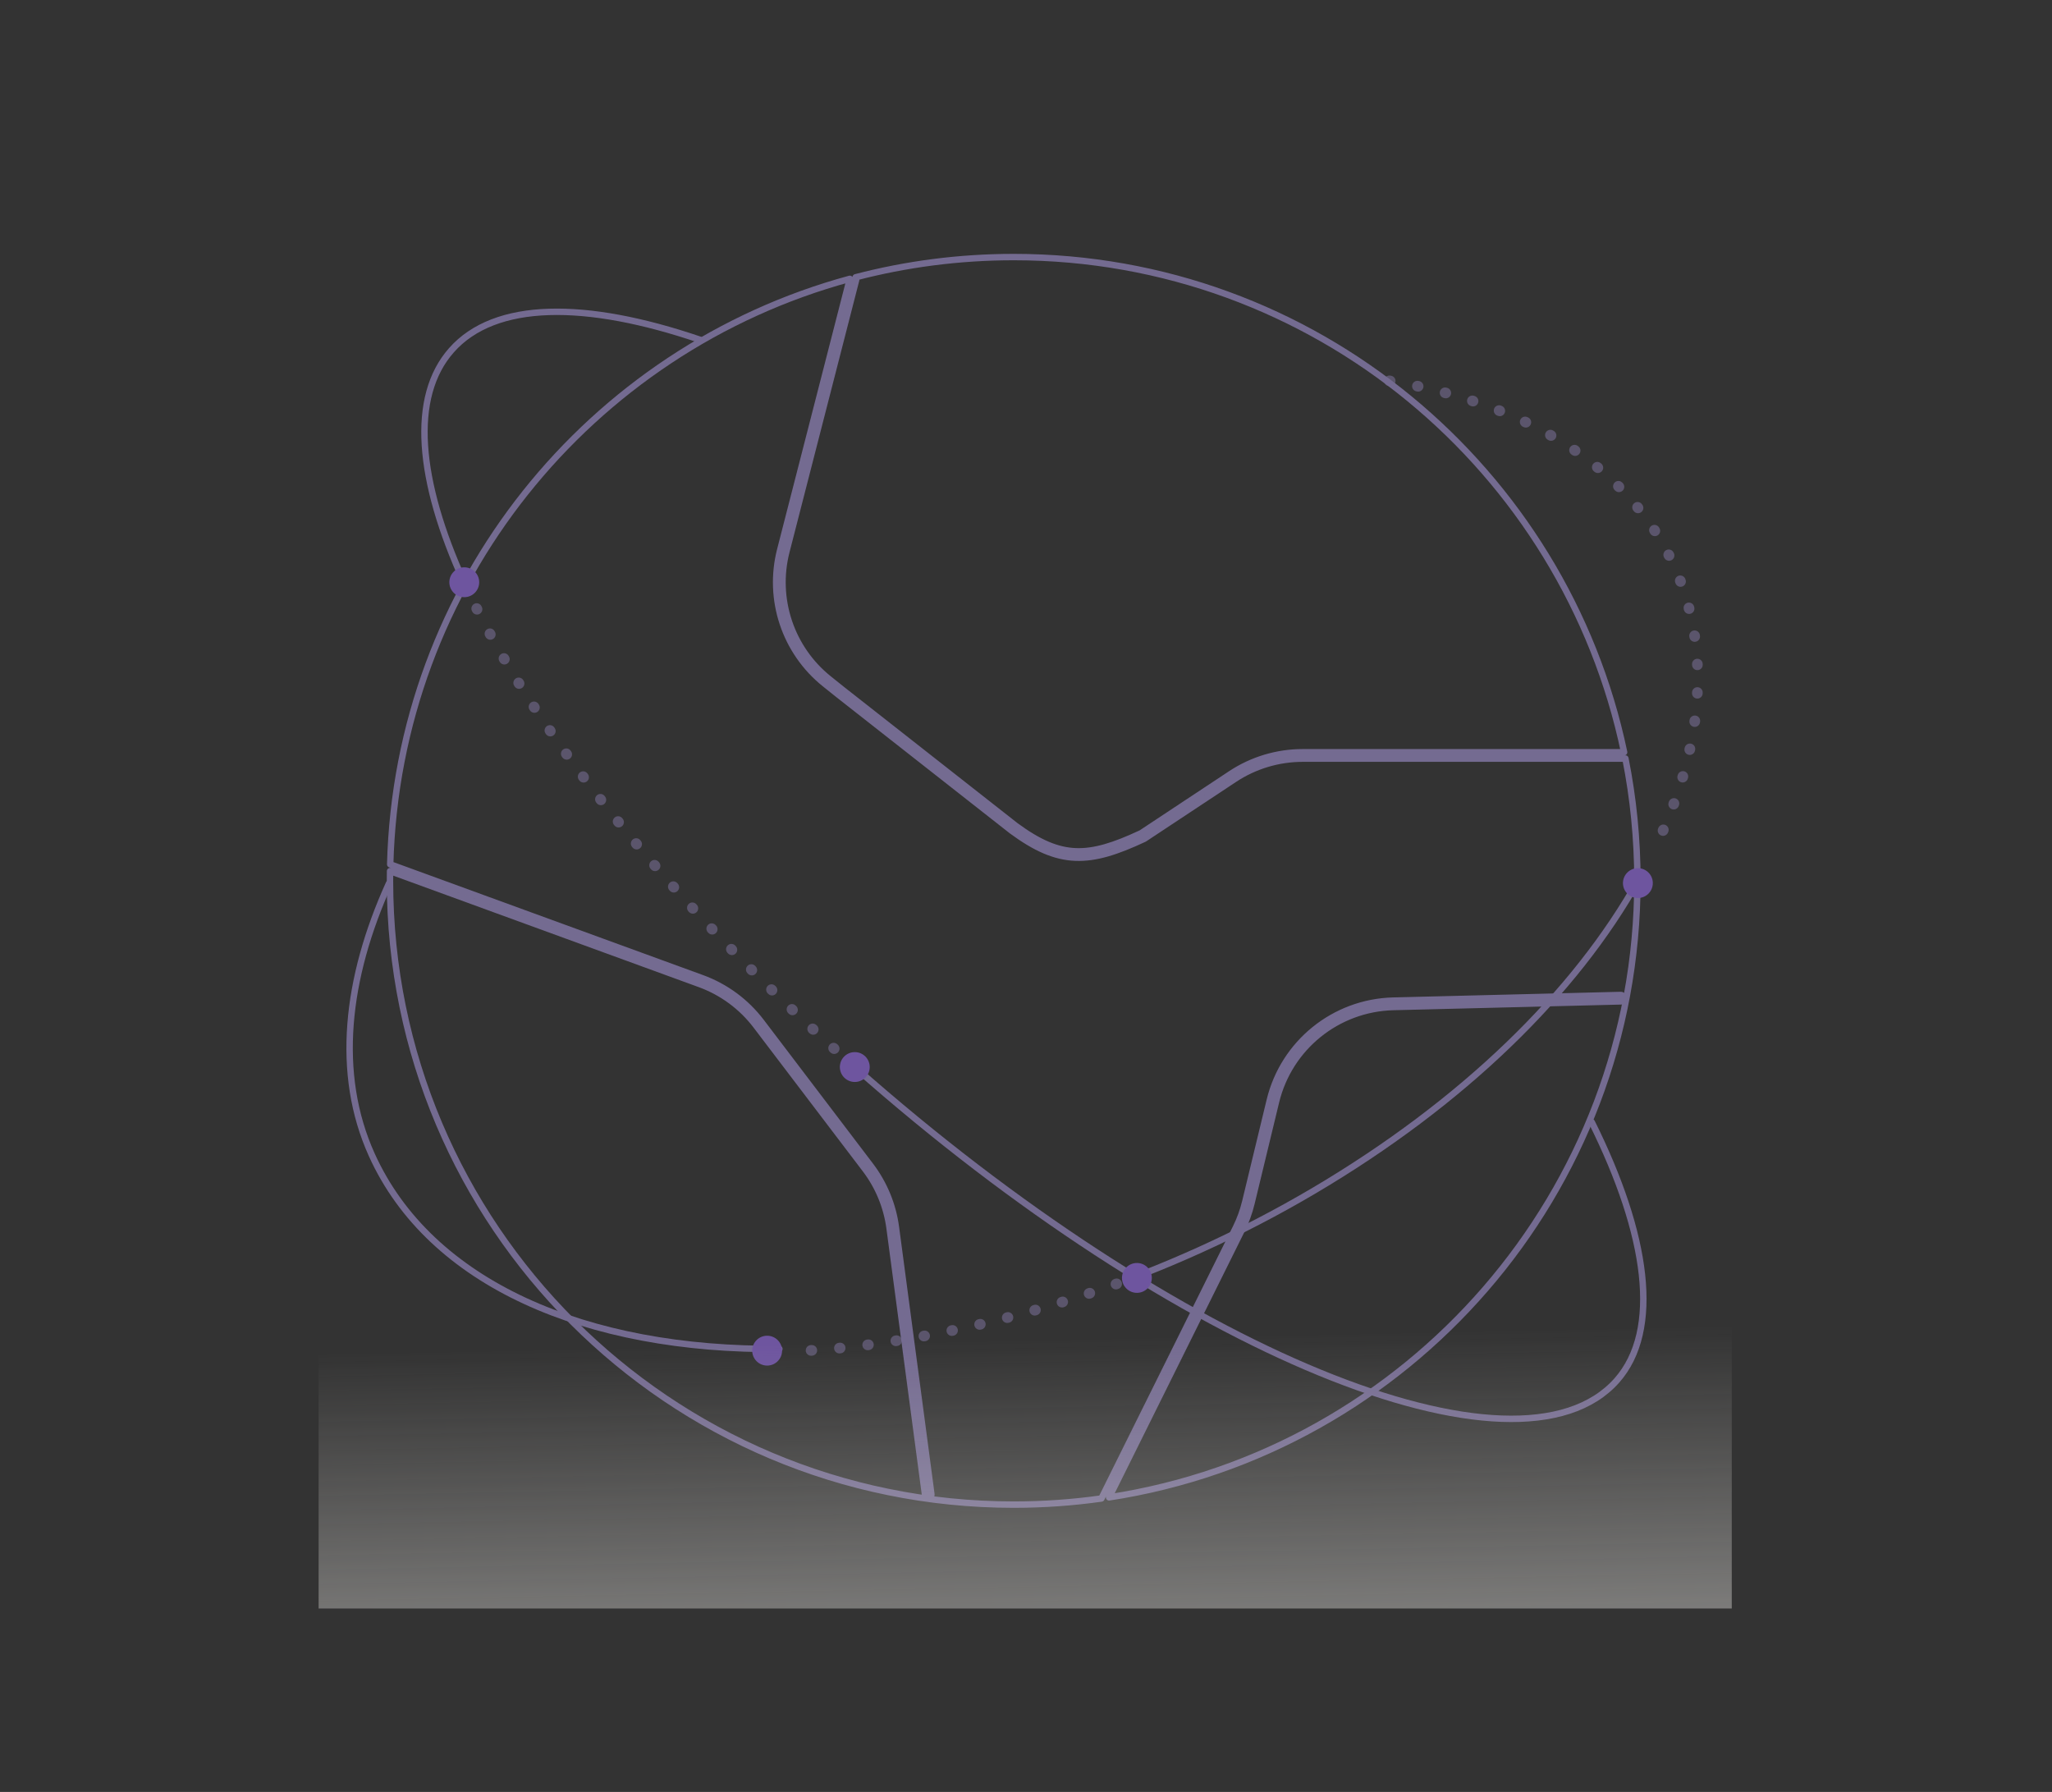 <svg width="481" height="420" viewBox="0 0 481 420" fill="none" xmlns="http://www.w3.org/2000/svg">
<rect x="0" y="0" width="481" height="420" fill="#333333" stroke="none"/>
<g opacity="0.8" clip-path="url(#clip0_12311_21965)">
<path d="M91.414 206.453C91.414 205.689 91.421 204.926 91.433 204.165L164.056 230.665C169.287 232.574 173.861 235.947 177.23 240.381L202.854 274.1C205.904 278.114 207.857 282.853 208.521 287.852L216.833 350.383C216.888 350.793 217.264 351.082 217.675 351.027C218.085 350.973 218.374 350.595 218.319 350.185L210.009 287.654C209.31 282.398 207.256 277.413 204.048 273.191L178.424 239.474C174.88 234.811 170.072 231.263 164.57 229.256L91.544 202.608C91.518 202.599 91.491 202.591 91.465 202.585C93.173 136.838 138.284 81.895 199.204 65.351L182.888 128.879C179.904 140.494 183.989 152.784 193.35 160.281C194.429 161.146 195.517 162.017 196.595 162.879L196.601 162.883L237.153 194.719L237.172 194.733C242.716 198.812 247.27 200.834 252.095 201.024C256.896 201.214 261.851 199.582 268.174 196.624C268.207 196.608 268.239 196.591 268.27 196.57L289.332 182.637C294.087 179.491 299.663 177.812 305.364 177.812L380.797 177.812C380.869 177.812 380.938 177.799 381.004 177.78C382.848 187.052 383.818 196.639 383.818 206.453C383.818 279.594 330.109 340.191 259.979 350.955L291.024 288.417C292.038 286.375 292.821 284.226 293.356 282.01L299.101 258.246C302.19 245.465 313.477 236.353 326.622 236.026L379.915 234.703C380.329 234.693 380.657 234.349 380.646 233.935C380.636 233.52 380.292 233.193 379.878 233.203L326.585 234.526C312.762 234.87 300.892 244.453 297.643 257.894L291.898 281.657C291.389 283.764 290.645 285.808 289.681 287.75L258.173 351.221C251.457 352.166 244.594 352.655 237.616 352.655C156.871 352.655 91.414 287.198 91.414 206.453ZM305.364 176.312C299.368 176.312 293.504 178.076 288.504 181.385L267.49 195.288C261.234 198.212 256.567 199.7 252.154 199.525C247.753 199.352 243.487 197.518 238.06 193.525L197.526 161.703L197.525 161.704C196.45 160.843 195.364 159.973 194.287 159.11C185.388 151.983 181.504 140.297 184.341 129.252L200.686 65.616C200.743 65.391 200.689 65.166 200.562 64.991C212.396 61.9 224.814 60.251 237.616 60.251C308.029 60.251 366.812 110.028 380.704 176.312L305.364 176.312Z" stroke="#8579A9" stroke-width="1.5" stroke-linecap="round" stroke-linejoin="round"/>
<path d="M200.504 250.23C275.941 316.907 355.858 349.729 379.004 323.542C389.403 311.776 386.244 289.378 373.129 263.024" stroke="#8579A9" stroke-width="1.5" stroke-linecap="round" stroke-linejoin="round"/>
<path d="M108.785 136.466C97.922 112.569 96.143 93.037 105.82 82.087C116.004 70.565 137.178 70.467 164.125 79.649" stroke="#8579A9" stroke-width="1.5" stroke-linecap="round" stroke-linejoin="round"/>
<path opacity="0.6" d="M200.502 250.231C156.607 211.434 123.9 169.723 108.784 136.467" stroke="url(#paint0_linear_12311_21965)" stroke-width="2.5" stroke-miterlimit="10" stroke-linecap="round" stroke-linejoin="round" stroke-dasharray="0.17 6.5"/>
<path opacity="0.6" d="M267.992 298.558C241.905 308.807 212.504 315.261 188.558 316.615" stroke="url(#paint1_linear_12311_21965)" stroke-width="2.5" stroke-miterlimit="10" stroke-linecap="round" stroke-linejoin="round" stroke-dasharray="0.17 6.5"/>
<path d="M91.177 207.064C81.135 229.234 78.539 251.627 87.15 270.675C100.809 300.885 137.417 316.595 182.692 316.158M268.145 298.499C272.463 296.8 276.783 294.976 281.097 293.026C290.483 288.782 299.443 284.12 307.922 279.117C342.797 258.54 369.233 232.856 384.204 206.004" stroke="#8579A9" stroke-width="1.5" stroke-linecap="round" stroke-linejoin="round"/>
<path opacity="0.6" d="M325.699 89.265C357.335 94.454 381.813 109.175 392.429 132.655C401.506 152.732 399.079 176.19 387.554 199.559" stroke="url(#paint2_linear_12311_21965)" stroke-width="2.5" stroke-miterlimit="10" stroke-linecap="round" stroke-linejoin="round" stroke-dasharray="0.17 6.5"/>
<circle cx="266.496" cy="299.518" r="3.5" fill="#7D5EBA"/>
<circle cx="179.824" cy="316.567" r="3.5" fill="#7D5EBA"/>
<circle cx="200.367" cy="250.093" r="3.5" fill="#7D5EBA"/>
<circle cx="383.93" cy="206.98" r="3.5" fill="#7D5EBA"/>
<circle cx="108.828" cy="136.467" r="3.5" fill="#7D5EBA"/>
<path opacity="0.8" d="M16.941 309.082H482.168V484.897H16.941V309.082Z" fill="url(#paint3_linear_12311_21965)"/>
</g>
<defs>
<linearGradient id="paint0_linear_12311_21965" x1="241.69" y1="-335.031" x2="782.159" y2="-595.404" gradientUnits="userSpaceOnUse">
<stop offset="0.515" stop-color="#8579A9"/>
<stop offset="1" stop-color="white" stop-opacity="0"/>
</linearGradient>
<linearGradient id="paint1_linear_12311_21965" x1="974.635" y1="642.224" x2="1035.53" y2="1654.51" gradientUnits="userSpaceOnUse">
<stop offset="0.515" stop-color="#8579A9"/>
<stop offset="1" stop-color="white" stop-opacity="0"/>
</linearGradient>
<linearGradient id="paint2_linear_12311_21965" x1="2688.5" y1="4526.12" x2="1394.76" y2="5419.94" gradientUnits="userSpaceOnUse">
<stop offset="0.515" stop-color="#8579A9"/>
<stop offset="1" stop-color="white" stop-opacity="0"/>
</linearGradient>
<linearGradient id="paint3_linear_12311_21965" x1="246.925" y1="313.882" x2="249.555" y2="446.296" gradientUnits="userSpaceOnUse">
<stop stop-color="#F7F4EF" stop-opacity="0"/>
<stop offset="0.861" stop-color="#F9F8F5"/>
</linearGradient>
<clipPath id="clip0_12311_21965">
<rect width="331.253" height="331.253" fill="white" transform="translate(74.684 45.746)"/>
</clipPath>
</defs>
</svg>
